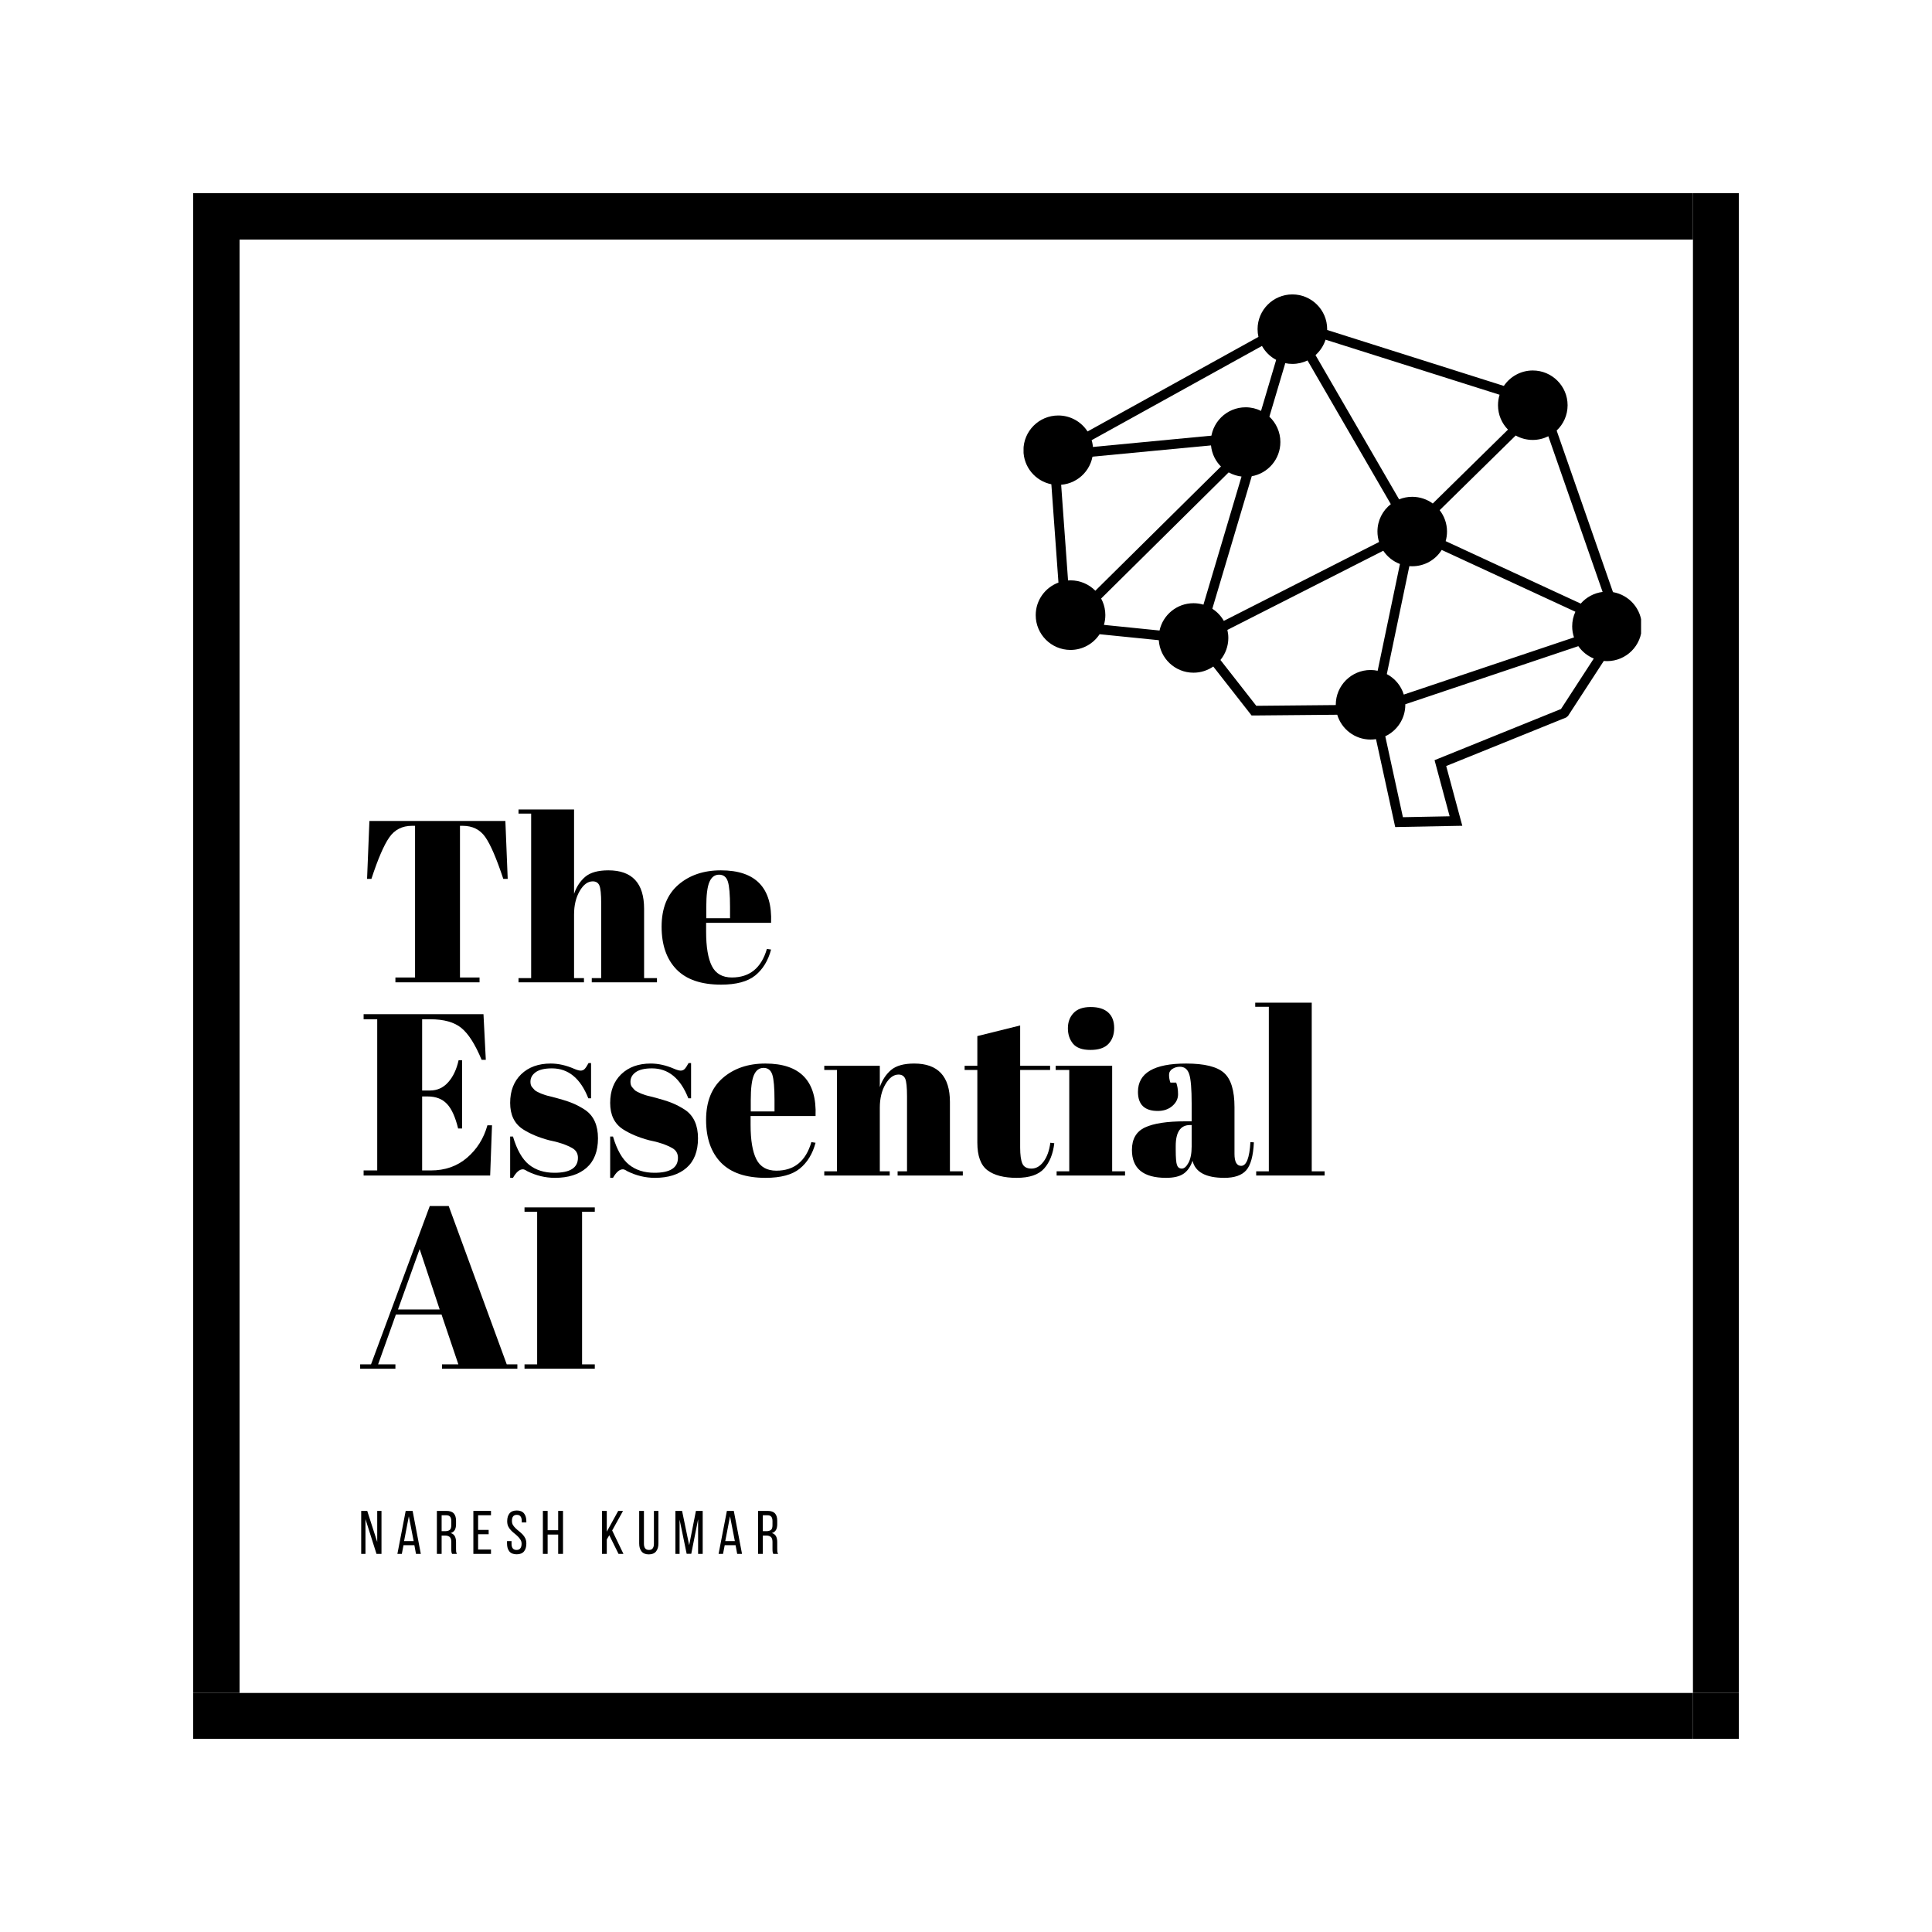 <svg xmlns="http://www.w3.org/2000/svg" width="375" viewBox="0 0 375 375" height="375" version="1.0"><defs><clipPath id="a"><path d="M 328 328 L 337.5 328 L 337.5 337.5 L 328 337.5 Z M 328 328"/></clipPath><clipPath id="b"><path d="M 37.5 46 L 47 46 L 47 329 L 37.5 329 Z M 37.5 46"/></clipPath><clipPath id="c"><path d="M 37.5 328 L 47 328 L 47 337.5 L 37.5 337.5 Z M 37.5 328"/></clipPath><clipPath id="d"><path d="M 328 46 L 337.5 46 L 337.5 329 L 328 329 Z M 328 46"/></clipPath><clipPath id="e"><path d="M 46 328 L 329 328 L 329 337.5 L 46 337.5 Z M 46 328"/></clipPath><clipPath id="f"><path d="M 328 37.5 L 337.5 37.5 L 337.5 47 L 328 47 Z M 328 37.5"/></clipPath><clipPath id="g"><path d="M 37.5 37.5 L 47 37.5 L 47 47 L 37.5 47 Z M 37.5 37.5"/></clipPath><clipPath id="h"><path d="M 46 37.5 L 329 37.5 L 329 47 L 46 47 Z M 46 37.5"/></clipPath><clipPath id="i"><path d="M 266 127 L 308 127 L 308 160.652 L 266 160.652 Z M 266 127"/></clipPath><clipPath id="j"><path d="M 198.672 57.152 L 318.531 57.152 L 318.531 160.652 L 198.672 160.652 Z M 198.672 57.152"/></clipPath></defs><path fill="#FFF" d="M-37.5 -37.5H412.5V412.5H-37.5z"/><g clip-path="url(#a)"><path d="M 328.602 328.602 L 337.5 328.602 L 337.5 337.5 L 328.602 337.5 Z M 328.602 328.602"/></g><g clip-path="url(#b)"><path d="M 37.5 46.5 L 46.5 46.5 L 46.5 328.602 L 37.5 328.602 Z M 37.5 46.5"/></g><g clip-path="url(#c)"><path d="M 37.5 328.602 L 46.5 328.602 L 46.5 337.5 L 37.5 337.5 Z M 37.5 328.602"/></g><g clip-path="url(#d)"><path d="M 328.602 46.5 L 337.5 46.5 L 337.5 328.602 L 328.602 328.602 Z M 328.602 46.5"/></g><g clip-path="url(#e)"><path d="M 46.5 328.602 L 328.602 328.602 L 328.602 337.5 L 46.5 337.5 Z M 46.5 328.602"/></g><g clip-path="url(#f)"><path d="M 328.602 37.5 L 337.5 37.5 L 337.5 46.5 L 328.602 46.5 Z M 328.602 37.5"/></g><g clip-path="url(#g)"><path d="M 37.5 37.5 L 46.5 37.5 L 46.5 46.5 L 37.5 46.5 Z M 37.5 37.5"/></g><g clip-path="url(#h)"><path d="M 46.5 37.5 L 328.602 37.5 L 328.602 46.5 L 46.5 46.5 Z M 46.5 37.5"/></g><g><g><g><path d="M 28.453 -31.312 L 28.906 -20.078 L 28.047 -20.078 C 26.734 -24.047 25.566 -26.754 24.547 -28.203 C 23.535 -29.648 22.078 -30.375 20.172 -30.375 L 19.641 -30.375 L 19.641 -0.938 L 23.438 -0.938 L 23.438 0 L 7.109 0 L 7.109 -0.938 L 10.922 -0.938 L 10.922 -30.375 L 10.328 -30.375 C 8.422 -30.375 6.945 -29.617 5.906 -28.109 C 4.863 -26.609 3.711 -23.93 2.453 -20.078 L 1.609 -20.078 L 2.062 -31.312 Z M 28.453 -31.312" transform="translate(69.64 190.666)"/></g></g></g><g><g><g><path d="M 0.453 -33.547 L 11.234 -33.547 L 11.234 -17.172 C 11.703 -18.547 12.426 -19.648 13.406 -20.484 C 14.395 -21.316 15.891 -21.734 17.891 -21.734 C 22.516 -21.734 24.828 -19.242 24.828 -14.266 L 24.828 -0.812 L 27.328 -0.812 L 27.328 0 L 14.672 0 L 14.672 -0.812 L 16.5 -0.812 L 16.5 -15.344 C 16.5 -17.133 16.379 -18.289 16.141 -18.812 C 15.91 -19.332 15.484 -19.594 14.859 -19.594 C 13.898 -19.594 13.055 -18.969 12.328 -17.719 C 11.598 -16.469 11.234 -14.945 11.234 -13.156 L 11.234 -0.812 L 13.156 -0.812 L 13.156 0 L 0.453 0 L 0.453 -0.812 L 2.906 -0.812 L 2.906 -32.75 L 0.453 -32.75 Z M 0.453 -33.547" transform="translate(100.19 190.666)"/></g></g></g><g><g><g><path d="M 12.219 0.453 C 8.363 0.453 5.473 -0.535 3.547 -2.516 C 1.629 -4.504 0.672 -7.266 0.672 -10.797 C 0.672 -14.336 1.75 -17.047 3.906 -18.922 C 6.07 -20.797 8.828 -21.734 12.172 -21.734 C 18.941 -21.734 22.191 -18.336 21.922 -11.547 L 9.312 -11.547 L 9.312 -9.797 C 9.312 -6.867 9.68 -4.66 10.422 -3.172 C 11.172 -1.68 12.469 -0.938 14.312 -0.938 C 17.77 -0.938 20.035 -2.785 21.109 -6.484 L 21.922 -6.359 C 21.348 -4.203 20.32 -2.523 18.844 -1.328 C 17.375 -0.141 15.164 0.453 12.219 0.453 Z M 9.344 -12.438 L 13.953 -12.438 L 13.953 -14.625 C 13.953 -17.039 13.812 -18.688 13.531 -19.562 C 13.25 -20.445 12.68 -20.891 11.828 -20.891 C 10.984 -20.891 10.359 -20.422 9.953 -19.484 C 9.547 -18.547 9.344 -16.926 9.344 -14.625 Z M 9.344 -12.438" transform="translate(127.745 190.666)"/></g></g></g><g><g><g><path d="M 0.938 -31.312 L 24.203 -31.312 L 24.656 -22.453 L 23.844 -22.453 C 22.594 -25.461 21.281 -27.523 19.906 -28.641 C 18.531 -29.766 16.52 -30.328 13.875 -30.328 L 12.297 -30.328 L 12.297 -16.5 L 13.828 -16.5 C 15.223 -16.5 16.395 -17.031 17.344 -18.094 C 18.301 -19.156 18.977 -20.582 19.375 -22.375 L 20.047 -22.375 L 20.047 -9.125 L 19.281 -9.125 C 18.738 -11.363 18.016 -12.957 17.109 -13.906 C 16.203 -14.863 14.957 -15.344 13.375 -15.344 L 12.297 -15.344 L 12.297 -0.984 L 14 -0.984 C 16.75 -0.984 19.082 -1.801 21 -3.438 C 22.926 -5.082 24.25 -7.188 24.969 -9.75 L 25.859 -9.75 L 25.5 0 L 0.938 0 L 0.938 -0.984 L 3.578 -0.984 L 3.578 -30.328 L 0.938 -30.328 Z M 0.938 -31.312" transform="translate(69.64 228.166)"/></g></g></g><g><g><g><path d="M 1.469 0.453 L 1.469 -7.562 L 2.016 -7.562 C 2.785 -4.969 3.828 -3.145 5.141 -2.094 C 6.453 -1.051 8.094 -0.531 10.062 -0.531 C 13.102 -0.531 14.625 -1.5 14.625 -3.438 C 14.625 -4.281 14.254 -4.91 13.516 -5.328 C 12.348 -5.984 10.852 -6.488 9.031 -6.844 C 7.008 -7.383 5.312 -8.098 3.938 -8.984 C 2.289 -10.066 1.469 -11.77 1.469 -14.094 C 1.469 -16.414 2.18 -18.27 3.609 -19.656 C 5.047 -21.039 6.957 -21.734 9.344 -21.734 C 10.812 -21.734 12.32 -21.395 13.875 -20.719 C 14.438 -20.477 14.863 -20.359 15.156 -20.359 C 15.457 -20.359 15.711 -20.461 15.922 -20.672 C 16.129 -20.879 16.383 -21.266 16.688 -21.828 L 17.172 -21.828 L 17.172 -14.984 L 16.641 -14.984 C 15.117 -18.859 12.766 -20.797 9.578 -20.797 C 8.172 -20.797 7.125 -20.551 6.438 -20.062 C 5.75 -19.57 5.406 -18.953 5.406 -18.203 C 5.406 -17.754 5.508 -17.406 5.719 -17.156 C 5.938 -16.906 6.102 -16.719 6.219 -16.594 C 6.332 -16.477 6.523 -16.352 6.797 -16.219 C 7.066 -16.082 7.289 -15.977 7.469 -15.906 C 7.645 -15.832 7.922 -15.734 8.297 -15.609 C 8.672 -15.492 8.945 -15.422 9.125 -15.391 C 11.156 -14.879 12.617 -14.438 13.516 -14.062 C 14.41 -13.695 15.258 -13.242 16.062 -12.703 C 17.695 -11.566 18.516 -9.738 18.516 -7.219 C 18.516 -4.695 17.77 -2.785 16.281 -1.484 C 14.789 -0.191 12.75 0.453 10.156 0.453 C 8.301 0.453 6.508 0.02 4.781 -0.844 C 4.426 -1.082 4.145 -1.203 3.938 -1.203 C 3.281 -1.203 2.641 -0.648 2.016 0.453 Z M 1.469 0.453" transform="translate(97.552 228.166)"/></g></g></g><g><g><g><path d="M 1.469 0.453 L 1.469 -7.562 L 2.016 -7.562 C 2.785 -4.969 3.828 -3.145 5.141 -2.094 C 6.453 -1.051 8.094 -0.531 10.062 -0.531 C 13.102 -0.531 14.625 -1.5 14.625 -3.438 C 14.625 -4.281 14.254 -4.91 13.516 -5.328 C 12.348 -5.984 10.852 -6.488 9.031 -6.844 C 7.008 -7.383 5.312 -8.098 3.938 -8.984 C 2.289 -10.066 1.469 -11.77 1.469 -14.094 C 1.469 -16.414 2.18 -18.27 3.609 -19.656 C 5.047 -21.039 6.957 -21.734 9.344 -21.734 C 10.812 -21.734 12.32 -21.395 13.875 -20.719 C 14.438 -20.477 14.863 -20.359 15.156 -20.359 C 15.457 -20.359 15.711 -20.461 15.922 -20.672 C 16.129 -20.879 16.383 -21.266 16.688 -21.828 L 17.172 -21.828 L 17.172 -14.984 L 16.641 -14.984 C 15.117 -18.859 12.766 -20.797 9.578 -20.797 C 8.172 -20.797 7.125 -20.551 6.438 -20.062 C 5.75 -19.57 5.406 -18.953 5.406 -18.203 C 5.406 -17.754 5.508 -17.406 5.719 -17.156 C 5.938 -16.906 6.102 -16.719 6.219 -16.594 C 6.332 -16.477 6.523 -16.352 6.797 -16.219 C 7.066 -16.082 7.289 -15.977 7.469 -15.906 C 7.645 -15.832 7.922 -15.734 8.297 -15.609 C 8.672 -15.492 8.945 -15.422 9.125 -15.391 C 11.156 -14.879 12.617 -14.438 13.516 -14.062 C 14.41 -13.695 15.258 -13.242 16.062 -12.703 C 17.695 -11.566 18.516 -9.738 18.516 -7.219 C 18.516 -4.695 17.77 -2.785 16.281 -1.484 C 14.789 -0.191 12.75 0.453 10.156 0.453 C 8.301 0.453 6.508 0.02 4.781 -0.844 C 4.426 -1.082 4.145 -1.203 3.938 -1.203 C 3.281 -1.203 2.641 -0.648 2.016 0.453 Z M 1.469 0.453" transform="translate(116.965 228.166)"/></g></g></g><g><g><g><path d="M 12.219 0.453 C 8.363 0.453 5.473 -0.535 3.547 -2.516 C 1.629 -4.504 0.672 -7.266 0.672 -10.797 C 0.672 -14.336 1.75 -17.047 3.906 -18.922 C 6.07 -20.797 8.828 -21.734 12.172 -21.734 C 18.941 -21.734 22.191 -18.336 21.922 -11.547 L 9.312 -11.547 L 9.312 -9.797 C 9.312 -6.867 9.68 -4.66 10.422 -3.172 C 11.172 -1.68 12.469 -0.938 14.312 -0.938 C 17.77 -0.938 20.035 -2.785 21.109 -6.484 L 21.922 -6.359 C 21.348 -4.203 20.32 -2.523 18.844 -1.328 C 17.375 -0.141 15.164 0.453 12.219 0.453 Z M 9.344 -12.438 L 13.953 -12.438 L 13.953 -14.625 C 13.953 -17.039 13.812 -18.688 13.531 -19.562 C 13.25 -20.445 12.68 -20.891 11.828 -20.891 C 10.984 -20.891 10.359 -20.422 9.953 -19.484 C 9.547 -18.547 9.344 -16.926 9.344 -14.625 Z M 9.344 -12.438" transform="translate(136.378 228.166)"/></g></g></g><g><g><g><path d="M 0.531 -21.297 L 11.312 -21.297 L 11.312 -17.172 C 11.789 -18.547 12.52 -19.648 13.5 -20.484 C 14.488 -21.316 15.984 -21.734 17.984 -21.734 C 22.609 -21.734 24.922 -19.242 24.922 -14.266 L 24.922 -0.812 L 27.422 -0.812 L 27.422 0 L 14.766 0 L 14.766 -0.812 L 16.594 -0.812 L 16.594 -15.344 C 16.594 -17.133 16.473 -18.289 16.234 -18.812 C 15.992 -19.332 15.562 -19.594 14.938 -19.594 C 13.988 -19.594 13.145 -18.969 12.406 -17.719 C 11.676 -16.469 11.312 -14.945 11.312 -13.156 L 11.312 -0.812 L 13.234 -0.812 L 13.234 0 L 0.531 0 L 0.531 -0.812 L 3 -0.812 L 3 -20.484 L 0.531 -20.484 Z M 0.531 -21.297" transform="translate(159.459 228.166)"/></g></g></g><g><g><g><path d="M 2.688 -6.391 L 2.688 -20.484 L 0.219 -20.484 L 0.219 -21.297 L 2.688 -21.297 L 2.688 -27.062 L 11 -29.125 L 11 -21.297 L 16.812 -21.297 L 16.812 -20.484 L 11 -20.484 L 11 -5.406 C 11 -4.008 11.141 -2.984 11.422 -2.328 C 11.711 -1.672 12.301 -1.344 13.188 -1.344 C 14.082 -1.344 14.863 -1.789 15.531 -2.688 C 16.207 -3.582 16.648 -4.805 16.859 -6.359 L 17.625 -6.266 C 17.383 -4.203 16.727 -2.566 15.656 -1.359 C 14.582 -0.148 12.805 0.453 10.328 0.453 C 7.859 0.453 5.969 -0.035 4.656 -1.016 C 3.344 -2.004 2.688 -3.797 2.688 -6.391 Z M 2.688 -6.391" transform="translate(187.013 228.166)"/></g></g></g><g><g><g><path d="M 7.016 -24.375 C 5.441 -24.375 4.316 -24.773 3.641 -25.578 C 2.973 -26.391 2.641 -27.391 2.641 -28.578 C 2.641 -29.773 3.004 -30.758 3.734 -31.531 C 4.461 -32.312 5.57 -32.703 7.062 -32.703 C 8.562 -32.703 9.695 -32.348 10.469 -31.641 C 11.238 -30.941 11.625 -29.941 11.625 -28.641 C 11.625 -27.348 11.25 -26.312 10.5 -25.531 C 9.758 -24.758 8.598 -24.375 7.016 -24.375 Z M 0.266 -21.297 L 11.234 -21.297 L 11.234 -0.812 L 13.734 -0.812 L 13.734 0 L 0.453 0 L 0.453 -0.812 L 2.906 -0.812 L 2.906 -20.484 L 0.266 -20.484 Z M 0.266 -21.297" transform="translate(204.636 228.166)"/></g></g></g><g><g><g><path d="M 11.188 -10.516 L 12.484 -10.516 L 12.484 -13.953 C 12.484 -16.785 12.328 -18.688 12.016 -19.656 C 11.703 -20.625 11.098 -21.109 10.203 -21.109 C 9.66 -21.109 9.172 -20.969 8.734 -20.688 C 8.305 -20.406 8.094 -20.016 8.094 -19.516 C 8.094 -19.023 8.18 -18.531 8.359 -18.031 L 9.484 -18.031 C 9.723 -17.406 9.844 -16.648 9.844 -15.766 C 9.844 -14.891 9.469 -14.129 8.719 -13.484 C 7.977 -12.848 7.039 -12.531 5.906 -12.531 C 3.344 -12.531 2.062 -13.766 2.062 -16.234 C 2.062 -19.898 5.176 -21.734 11.406 -21.734 C 14.957 -21.734 17.41 -21.129 18.766 -19.922 C 20.117 -18.723 20.797 -16.508 20.797 -13.281 L 20.797 -4.203 C 20.797 -2.648 21.227 -1.875 22.094 -1.875 C 23.113 -1.875 23.711 -3.41 23.891 -6.484 L 24.562 -6.438 C 24.438 -3.812 23.941 -2.004 23.078 -1.016 C 22.211 -0.035 20.797 0.453 18.828 0.453 C 15.254 0.453 13.195 -0.648 12.656 -2.859 C 12.27 -1.723 11.688 -0.883 10.906 -0.344 C 10.133 0.188 9.004 0.453 7.516 0.453 C 3.098 0.453 0.891 -1.352 0.891 -4.969 C 0.891 -7.082 1.734 -8.535 3.422 -9.328 C 5.109 -10.117 7.695 -10.516 11.188 -10.516 Z M 9.391 -5.016 C 9.391 -3.461 9.473 -2.461 9.641 -2.016 C 9.805 -1.566 10.117 -1.344 10.578 -1.344 C 11.035 -1.344 11.469 -1.723 11.875 -2.484 C 12.281 -3.242 12.484 -4.297 12.484 -5.641 L 12.484 -9.797 L 12.172 -9.797 C 10.316 -9.797 9.391 -8.438 9.391 -5.719 Z M 9.391 -5.016" transform="translate(218.816 228.166)"/></g></g></g><g><g><g><path d="M 0.266 -33.547 L 11.234 -33.547 L 11.234 -0.812 L 13.734 -0.812 L 13.734 0 L 0.453 0 L 0.453 -0.812 L 2.906 -0.812 L 2.906 -32.75 L 0.266 -32.75 Z M 0.266 -33.547" transform="translate(243.373 228.166)"/></g></g></g><g><g><g><path d="M 19.328 -0.844 L 16.062 -10.516 L 7.203 -10.516 L 3.75 -0.844 L 7.109 -0.844 L 7.109 0 L 0.266 0 L 0.266 -0.844 L 2.375 -0.844 L 13.781 -31.578 L 17.453 -31.578 L 28.719 -0.844 L 30.781 -0.844 L 30.781 0 L 16.156 0 L 16.156 -0.844 Z M 11.812 -23.219 L 7.609 -11.5 L 15.703 -11.5 Z M 11.812 -23.219" transform="translate(69.64 265.666)"/></g></g></g><g><g><g><path d="M 1.125 -31.312 L 14.766 -31.312 L 14.766 -30.469 L 12.297 -30.469 L 12.297 -0.844 L 14.766 -0.844 L 14.766 0 L 1.125 0 L 1.125 -0.844 L 3.578 -0.844 L 3.578 -30.469 L 1.125 -30.469 Z M 1.125 -31.312" transform="translate(100.683 265.666)"/></g></g></g><g><g><g><path d="M 1.297 0 L 0.469 0 L 0.469 -8.344 L 1.641 -8.344 L 3.578 -2.312 L 3.578 -8.344 L 4.406 -8.344 L 4.406 0 L 3.438 0 L 1.297 -6.75 Z M 1.297 0" transform="translate(69.64 301.609)"/></g></g></g><g><g><g><path d="M 1.422 -1.688 L 1.094 0 L 0.234 0 L 1.844 -8.344 L 3.188 -8.344 L 4.781 0 L 3.844 0 L 3.531 -1.688 Z M 1.531 -2.484 L 3.391 -2.484 L 2.453 -7.297 Z M 1.531 -2.484" transform="translate(76.9 301.609)"/></g></g></g><g><g><g><path d="M 2.344 -8.344 C 3 -8.344 3.473 -8.18 3.766 -7.859 C 4.055 -7.535 4.203 -7.062 4.203 -6.438 L 4.203 -5.766 C 4.203 -5.297 4.117 -4.914 3.953 -4.625 C 3.785 -4.344 3.52 -4.148 3.156 -4.047 C 3.539 -3.93 3.812 -3.723 3.969 -3.422 C 4.125 -3.129 4.203 -2.754 4.203 -2.297 L 4.203 -1 C 4.203 -0.82 4.207 -0.645 4.219 -0.469 C 4.238 -0.301 4.289 -0.145 4.375 0 L 3.438 0 C 3.375 -0.113 3.332 -0.238 3.312 -0.375 C 3.289 -0.52 3.281 -0.734 3.281 -1.016 L 3.281 -2.328 C 3.281 -2.797 3.172 -3.117 2.953 -3.297 C 2.742 -3.473 2.445 -3.562 2.062 -3.562 L 1.406 -3.562 L 1.406 0 L 0.484 0 L 0.484 -8.344 Z M 2.094 -4.406 C 2.469 -4.406 2.758 -4.484 2.969 -4.641 C 3.176 -4.797 3.281 -5.102 3.281 -5.562 L 3.281 -6.359 C 3.281 -6.734 3.207 -7.016 3.062 -7.203 C 2.914 -7.398 2.664 -7.5 2.312 -7.5 L 1.406 -7.5 L 1.406 -4.406 Z M 2.094 -4.406" transform="translate(84.314 301.609)"/></g></g></g><g><g><g><path d="M 3.453 -4.656 L 3.453 -3.812 L 1.406 -3.812 L 1.406 -0.844 L 3.906 -0.844 L 3.906 0 L 0.484 0 L 0.484 -8.344 L 3.906 -8.344 L 3.906 -7.5 L 1.406 -7.5 L 1.406 -4.656 Z M 3.453 -4.656" transform="translate(91.395 301.609)"/></g></g></g><g><g><g><path d="M 2.234 -8.422 C 2.867 -8.422 3.336 -8.234 3.641 -7.859 C 3.941 -7.484 4.094 -6.977 4.094 -6.344 L 4.094 -6.109 L 3.203 -6.109 L 3.203 -6.391 C 3.203 -6.773 3.125 -7.066 2.969 -7.266 C 2.82 -7.473 2.582 -7.578 2.25 -7.578 C 1.914 -7.578 1.672 -7.473 1.516 -7.266 C 1.367 -7.066 1.297 -6.781 1.297 -6.406 C 1.297 -6.094 1.363 -5.82 1.5 -5.594 C 1.645 -5.363 1.82 -5.148 2.031 -4.953 C 2.238 -4.754 2.461 -4.562 2.703 -4.375 C 2.941 -4.188 3.164 -3.984 3.375 -3.766 C 3.582 -3.547 3.754 -3.297 3.891 -3.016 C 4.023 -2.734 4.094 -2.395 4.094 -2 C 4.094 -1.363 3.941 -0.859 3.641 -0.484 C 3.336 -0.109 2.863 0.078 2.219 0.078 C 1.57 0.078 1.098 -0.109 0.797 -0.484 C 0.492 -0.859 0.344 -1.363 0.344 -2 L 0.344 -2.484 L 1.219 -2.484 L 1.219 -1.953 C 1.219 -1.578 1.297 -1.285 1.453 -1.078 C 1.609 -0.867 1.852 -0.766 2.188 -0.766 C 2.52 -0.766 2.766 -0.867 2.922 -1.078 C 3.086 -1.285 3.172 -1.578 3.172 -1.953 C 3.172 -2.266 3.098 -2.531 2.953 -2.75 C 2.816 -2.977 2.645 -3.191 2.438 -3.391 C 2.238 -3.586 2.02 -3.781 1.781 -3.969 C 1.539 -4.156 1.316 -4.359 1.109 -4.578 C 0.898 -4.797 0.723 -5.047 0.578 -5.328 C 0.441 -5.617 0.375 -5.957 0.375 -6.344 C 0.375 -6.988 0.523 -7.492 0.828 -7.859 C 1.129 -8.234 1.598 -8.422 2.234 -8.422 Z M 2.234 -8.422" transform="translate(98.07 301.609)"/></g></g></g><g><g><g><path d="M 1.406 -3.75 L 1.406 0 L 0.484 0 L 0.484 -8.344 L 1.406 -8.344 L 1.406 -4.594 L 3.453 -4.594 L 3.453 -8.344 L 4.391 -8.344 L 4.391 0 L 3.453 0 L 3.453 -3.75 Z M 1.406 -3.75" transform="translate(104.889 301.609)"/></g></g></g><g><g><g><path d="M 1.891 -3.625 L 1.406 -2.797 L 1.406 0 L 0.484 0 L 0.484 -8.344 L 1.406 -8.344 L 1.406 -4.312 L 3.625 -8.344 L 4.562 -8.344 L 2.453 -4.547 L 4.641 0 L 3.688 0 Z M 1.891 -3.625" transform="translate(116.369 301.609)"/></g></g></g><g><g><g><path d="M 1.359 -1.969 C 1.359 -1.582 1.438 -1.285 1.594 -1.078 C 1.75 -0.867 2 -0.766 2.344 -0.766 C 2.676 -0.766 2.914 -0.867 3.062 -1.078 C 3.219 -1.285 3.297 -1.582 3.297 -1.969 L 3.297 -8.344 L 4.172 -8.344 L 4.172 -2.016 C 4.172 -1.379 4.02 -0.867 3.719 -0.484 C 3.414 -0.098 2.941 0.094 2.297 0.094 C 1.66 0.094 1.191 -0.098 0.891 -0.484 C 0.586 -0.867 0.438 -1.379 0.438 -2.016 L 0.438 -8.344 L 1.359 -8.344 Z M 1.359 -1.969" transform="translate(123.628 301.609)"/></g></g></g><g><g><g><path d="M 3.547 -0.016 L 2.656 -0.016 L 1.281 -6.656 L 1.281 0 L 0.469 0 L 0.469 -8.344 L 1.766 -8.344 L 3.141 -1.688 L 4.453 -8.344 L 5.766 -8.344 L 5.766 0 L 4.875 0 L 4.875 -6.719 Z M 3.547 -0.016" transform="translate(130.626 301.609)"/></g></g></g><g><g><g><path d="M 1.422 -1.688 L 1.094 0 L 0.234 0 L 1.844 -8.344 L 3.188 -8.344 L 4.781 0 L 3.844 0 L 3.531 -1.688 Z M 1.531 -2.484 L 3.391 -2.484 L 2.453 -7.297 Z M 1.531 -2.484" transform="translate(139.244 301.609)"/></g></g></g><g><g><g><path d="M 2.344 -8.344 C 3 -8.344 3.473 -8.18 3.766 -7.859 C 4.055 -7.535 4.203 -7.062 4.203 -6.438 L 4.203 -5.766 C 4.203 -5.297 4.117 -4.914 3.953 -4.625 C 3.785 -4.344 3.52 -4.148 3.156 -4.047 C 3.539 -3.93 3.812 -3.723 3.969 -3.422 C 4.125 -3.129 4.203 -2.754 4.203 -2.297 L 4.203 -1 C 4.203 -0.82 4.207 -0.645 4.219 -0.469 C 4.238 -0.301 4.289 -0.145 4.375 0 L 3.438 0 C 3.375 -0.113 3.332 -0.238 3.312 -0.375 C 3.289 -0.52 3.281 -0.734 3.281 -1.016 L 3.281 -2.328 C 3.281 -2.797 3.172 -3.117 2.953 -3.297 C 2.742 -3.473 2.445 -3.562 2.062 -3.562 L 1.406 -3.562 L 1.406 0 L 0.484 0 L 0.484 -8.344 Z M 2.094 -4.406 C 2.469 -4.406 2.758 -4.484 2.969 -4.641 C 3.176 -4.797 3.281 -5.102 3.281 -5.562 L 3.281 -6.359 C 3.281 -6.734 3.207 -7.016 3.062 -7.203 C 2.914 -7.398 2.664 -7.5 2.312 -7.5 L 1.406 -7.5 L 1.406 -4.406 Z M 2.094 -4.406" transform="translate(146.658 301.609)"/></g></g></g><path fill="#FFF" d="M 304.793 119.195 L 278.574 107.07 C 278.746 106.48 278.836 105.852 278.836 105.199 C 278.836 103.641 278.301 102.207 277.406 101.062 L 292.168 86.566 C 293.148 87.117 294.273 87.426 295.477 87.426 C 296.562 87.426 297.594 87.164 298.504 86.711 L 309.031 116.918 C 307.344 117.129 305.84 117.965 304.781 119.184 Z M 304.793 119.195" fill-rule="evenodd"/><path fill="#FFF" d="M 277.805 108.777 L 303.754 120.773 C 303.355 121.637 303.133 122.598 303.133 123.605 C 303.133 124.359 303.258 125.078 303.48 125.754 L 270.449 136.852 C 269.926 135.125 268.723 133.691 267.152 132.867 L 271.527 111.918 C 271.711 111.938 271.895 111.938 272.082 111.938 C 274.496 111.938 276.613 110.676 277.805 108.766 Z M 277.805 108.777" fill-rule="evenodd"/><g clip-path="url(#i)"><path fill="#FFF" d="M 270.75 138.73 L 304.336 127.449 C 305.074 128.516 306.113 129.359 307.336 129.855 L 300.969 139.652 L 277.195 149.273 L 276.43 149.586 L 276.641 150.379 L 279.359 160.477 L 270.285 160.652 L 266.859 144.934 C 269.16 143.859 270.762 141.523 270.762 138.82 L 270.762 138.723 Z M 270.75 138.73" fill-rule="evenodd"/></g><path fill="#FFF" d="M 269.703 111.508 L 265.375 132.23 C 264.93 132.133 264.473 132.082 263.996 132.082 C 260.27 132.082 257.242 135.105 257.242 138.828 L 257.242 138.887 L 241.816 139.031 L 234.855 130.137 C 235.809 128.973 236.391 127.48 236.391 125.863 C 236.391 125.32 236.32 124.797 236.207 124.301 L 266.461 108.93 C 267.238 110.094 268.375 111.004 269.703 111.508 Z M 269.703 111.508" fill-rule="evenodd"/><path fill="#FFF" d="M 265.648 107.234 L 235.516 122.547 C 234.973 121.59 234.207 120.785 233.285 120.191 L 240.93 94.48 C 244.094 93.93 246.5 91.168 246.5 87.844 C 246.5 85.906 245.676 84.152 244.367 82.922 L 247.453 72.531 C 247.898 72.629 248.363 72.676 248.84 72.676 C 249.887 72.676 250.879 72.434 251.77 72.008 L 267.938 99.898 C 266.355 101.129 265.348 103.051 265.348 105.211 C 265.348 105.918 265.453 106.605 265.656 107.246 Z M 265.648 107.234" fill-rule="evenodd"/><path fill="#FFF" d="M 269.547 98.949 L 253.324 70.953 C 254.215 70.156 254.895 69.121 255.273 67.957 L 289.051 78.648 C 288.848 79.285 288.742 79.977 288.742 80.684 C 288.742 82.523 289.48 84.191 290.684 85.41 L 276.078 99.754 C 274.961 98.941 273.586 98.457 272.09 98.457 C 271.188 98.457 270.332 98.629 269.547 98.949 Z M 269.547 98.949" fill-rule="evenodd"/><path fill="#FFF" d="M 239.746 81.09 C 236.449 81.09 233.691 83.453 233.109 86.586 L 210.113 88.773 C 210.074 88.328 209.984 87.891 209.859 87.477 L 242.922 69.18 C 243.562 70.324 244.512 71.262 245.676 71.875 L 242.738 81.777 C 241.832 81.332 240.816 81.078 239.746 81.078 Z M 239.746 81.09" fill-rule="evenodd"/><path fill="#FFF" d="M 210.023 90.664 L 233.023 88.473 C 233.18 90.074 233.875 91.496 234.945 92.574 L 210.559 116.684 C 209.336 115.453 207.637 114.688 205.766 114.688 C 205.602 114.688 205.445 114.699 205.281 114.707 L 203.941 96.141 C 206.996 95.898 209.473 93.621 210.023 90.664 Z M 210.023 90.664" fill-rule="evenodd"/><path fill="#FFF" d="M 211.695 118.207 L 236.449 93.727 C 237.207 94.145 238.051 94.434 238.941 94.531 L 231.547 119.398 C 230.938 119.215 230.297 119.117 229.625 119.117 C 226.395 119.117 223.688 121.383 223.027 124.418 L 212.238 123.324 C 212.41 122.723 212.508 122.082 212.508 121.422 C 212.508 120.25 212.207 119.156 211.684 118.195 Z M 211.695 118.207" fill-rule="evenodd"/><g clip-path="url(#j)"><path d="M 304.402 138.887 L 311.293 128.293 C 311.496 128.312 311.711 128.324 311.926 128.324 C 315.652 128.324 318.68 125.301 318.68 121.578 C 318.68 118.246 316.262 115.484 313.078 114.93 L 302.145 83.57 C 303.453 82.34 304.27 80.594 304.27 78.656 C 304.27 74.938 301.242 71.91 297.516 71.91 C 295.176 71.91 293.109 73.105 291.895 74.906 L 257.602 64.051 C 257.602 63.996 257.602 63.938 257.602 63.887 C 257.602 60.168 254.574 57.145 250.848 57.145 C 247.121 57.145 244.094 60.168 244.094 63.887 C 244.094 64.402 244.152 64.906 244.262 65.391 L 211.094 83.746 C 209.891 81.875 207.793 80.645 205.406 80.645 C 201.68 80.645 198.652 83.668 198.652 87.387 C 198.652 90.656 200.98 93.379 204.066 93.996 L 205.445 113.078 C 202.875 114.027 201.031 116.5 201.031 119.406 C 201.031 123.129 204.059 126.152 207.785 126.152 C 210.141 126.152 212.227 124.941 213.43 123.102 L 224.922 124.262 C 225.145 127.789 228.074 130.57 231.656 130.57 C 233.082 130.57 234.41 130.125 235.496 129.371 L 242.648 138.508 L 242.93 138.875 L 243.395 138.875 L 259.555 138.73 C 260.387 141.512 262.969 143.547 266.027 143.547 C 266.383 143.547 266.734 143.52 267.082 143.469 L 270.645 159.781 L 270.809 160.535 L 271.586 160.516 L 282.629 160.305 L 283.832 160.285 L 283.52 159.133 L 280.707 148.684 L 303.988 139.266 L 304.422 138.906 Z M 292.699 83.387 L 278.098 97.73 C 276.98 96.914 275.602 96.43 274.109 96.43 C 273.207 96.43 272.352 96.605 271.566 96.926 L 255.34 68.926 C 256.234 68.133 256.914 67.094 257.293 65.934 L 291.07 76.621 C 290.867 77.262 290.762 77.949 290.762 78.656 C 290.762 80.5 291.496 82.164 292.699 83.387 Z M 244.949 67.152 C 245.59 68.297 246.539 69.238 247.703 69.848 L 244.766 79.754 C 243.863 79.305 242.844 79.055 241.777 79.055 C 238.051 79.055 235.023 82.078 235.023 85.801 C 235.023 89.258 237.621 92.098 240.98 92.496 L 233.586 117.363 C 232.973 117.18 232.332 117.082 231.664 117.082 C 228.434 117.082 225.727 119.348 225.066 122.383 L 214.273 121.289 C 214.449 120.688 214.547 120.047 214.547 119.387 C 214.547 115.668 211.52 112.645 207.793 112.645 C 207.629 112.645 207.473 112.652 207.309 112.664 L 205.969 94.094 C 209.441 93.812 212.168 90.918 212.168 87.379 C 212.168 86.711 212.074 86.062 211.887 85.441 L 244.949 67.145 Z M 236.887 128.102 C 237.836 126.938 238.418 125.445 238.418 123.828 C 238.418 123.285 238.352 122.762 238.234 122.266 L 268.492 106.898 C 269.266 108.059 270.402 108.969 271.73 109.473 L 267.402 130.195 C 266.957 130.098 266.5 130.047 266.027 130.047 C 262.301 130.047 259.273 133.07 259.273 136.793 L 259.273 136.852 L 243.844 136.996 Z M 268.879 142.91 C 271.18 141.832 272.77 139.496 272.77 136.793 C 272.77 136.766 272.77 136.727 272.77 136.695 L 306.355 125.418 C 307.094 126.48 308.129 127.324 309.352 127.82 L 302.988 137.617 L 279.215 147.238 L 278.445 147.551 L 278.66 148.344 L 281.375 158.441 L 272.305 158.617 L 268.879 142.898 Z M 311.07 114.891 C 309.383 115.105 307.879 115.938 306.82 117.16 L 280.602 105.035 C 280.773 104.445 280.863 103.816 280.863 103.164 C 280.863 101.605 280.328 100.172 279.438 99.027 L 294.195 84.531 C 295.176 85.082 296.301 85.391 297.504 85.391 C 298.59 85.391 299.621 85.129 300.531 84.676 L 311.062 114.883 Z M 272.477 134.824 C 271.953 133.102 270.75 131.668 269.18 130.844 L 273.555 109.891 C 273.738 109.91 273.926 109.91 274.109 109.91 C 276.523 109.91 278.641 108.652 279.832 106.742 L 305.781 118.738 C 305.383 119.602 305.16 120.562 305.16 121.57 C 305.16 122.324 305.285 123.043 305.512 123.719 L 272.477 134.816 Z M 242.949 92.438 C 246.113 91.887 248.52 89.125 248.52 85.801 C 248.52 83.859 247.695 82.105 246.387 80.875 L 249.473 70.488 C 249.918 70.586 250.383 70.633 250.859 70.633 C 251.906 70.633 252.906 70.391 253.789 69.965 L 269.957 97.855 C 268.375 99.086 267.363 101.004 267.363 103.164 C 267.363 103.871 267.473 104.562 267.676 105.199 L 237.543 120.512 C 237 119.555 236.234 118.75 235.312 118.156 L 242.961 92.445 Z M 242.949 92.438"/></g><path d="M 207.668 122.168 L 244.957 85.285 L 244.211 83.695 L 204.531 87.477 L 204.707 89.336 L 241.777 85.809 L 206.348 120.844 Z M 207.668 122.168"/></svg>